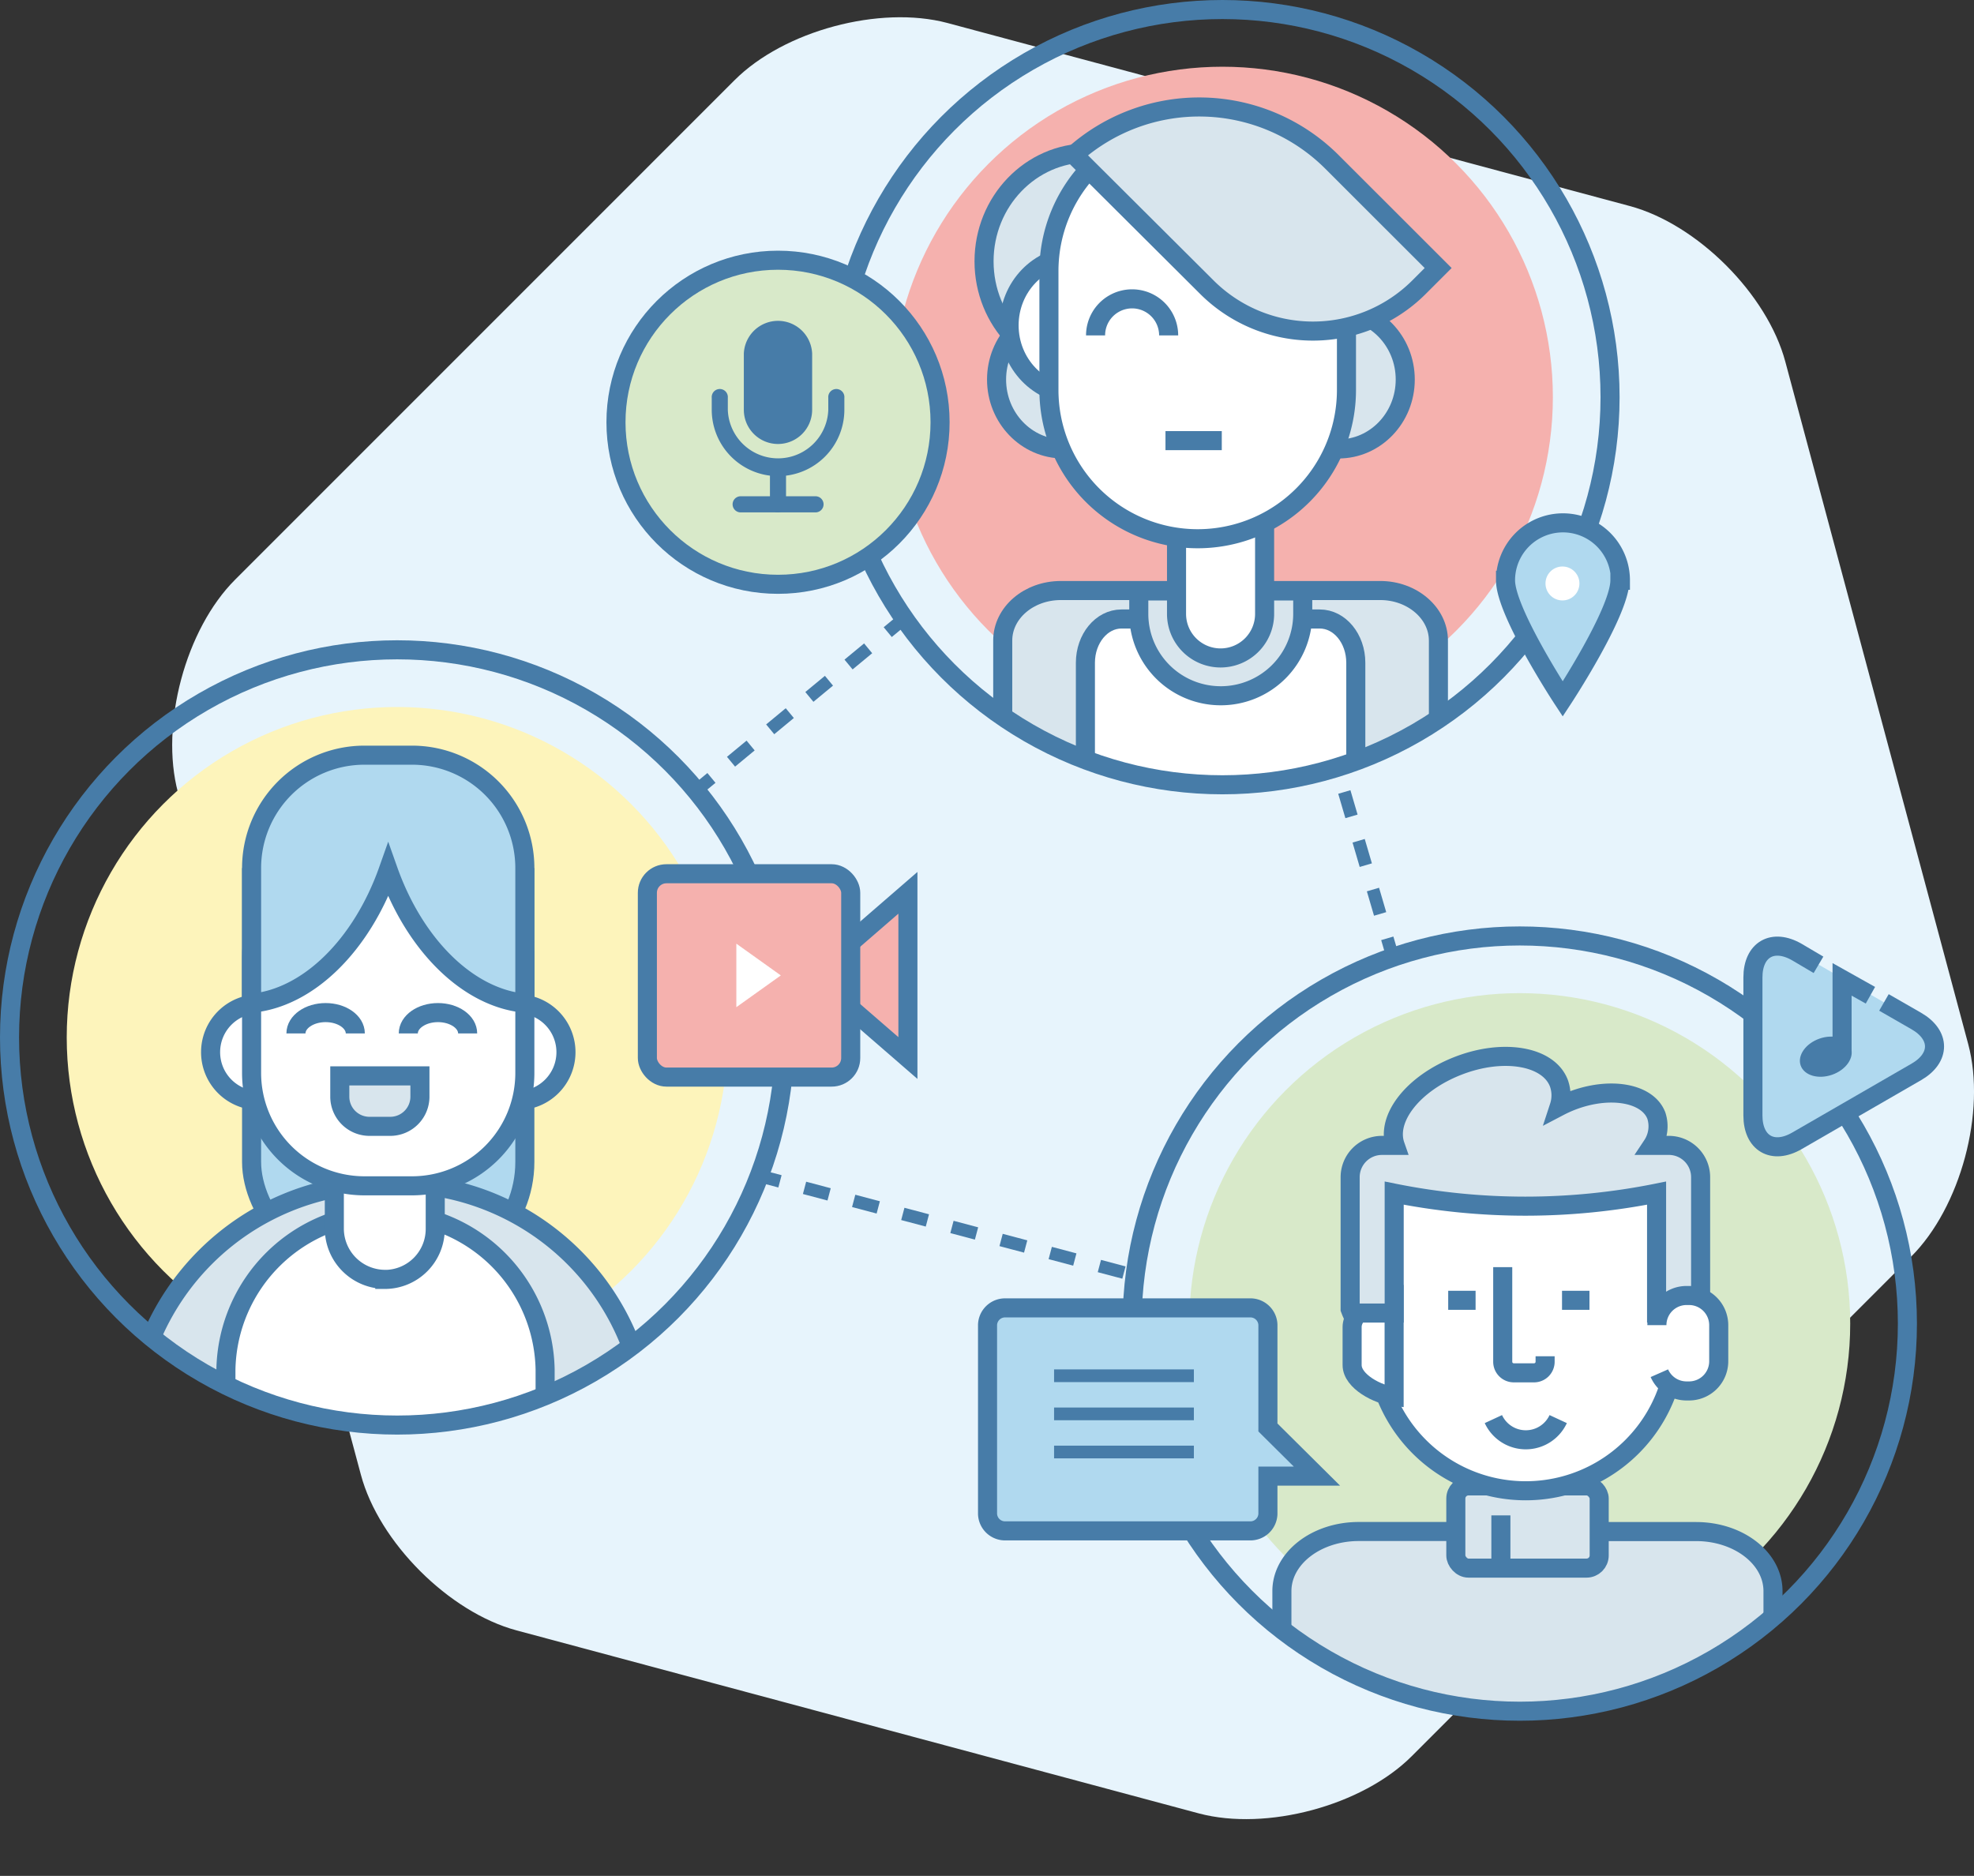 <svg xmlns="http://www.w3.org/2000/svg" xmlns:xlink="http://www.w3.org/1999/xlink" viewBox="0 0 310.63 295.21"><rect x="0" y="0" width="310.63" height="295.21" fill="#333333" stroke="none"/><defs><style>.cls-1,.cls-18,.cls-3{fill:none;}.cls-1,.cls-13,.cls-17,.cls-18,.cls-3,.cls-6,.cls-7,.cls-8{stroke:#477ca8;}.cls-1,.cls-13,.cls-17,.cls-6,.cls-7,.cls-8{stroke-width:3px;}.cls-2{fill:#e7f4fc;}.cls-3{stroke-miterlimit:2;stroke-dasharray:4;}.cls-18,.cls-3{stroke-width:2px;}.cls-4{fill:#fdf4bb;}.cls-5{clip-path:url(#clip-path);}.cls-16,.cls-6{fill:#b0d9ef;}.cls-7{fill:#d8e5ed;}.cls-15,.cls-8{fill:#fff;}.cls-17,.cls-9{fill:#f5b1ae;}.cls-10{clip-path:url(#clip-path-2);}.cls-11,.cls-13{fill:#d8e9c9;}.cls-12{clip-path:url(#clip-path-3);}.cls-14{fill:#477ca8;}</style><clipPath id="clip-path"><circle class="cls-1" cx="62.5" cy="163.26" r="61"/></clipPath><clipPath id="clip-path-2"><circle class="cls-1" cx="192.36" cy="62.5" r="61"/></clipPath><clipPath id="clip-path-3"><circle class="cls-1" cx="239.15" cy="208.29" r="61"/></clipPath></defs><title>Asset 3</title><g id="Layer_2" data-name="Layer 2"><g id="Layer_4" data-name="Layer 4"><path class="cls-2" d="M222.14,276.38c-7.78,7.78-22.84,11.81-33.46,9L81.28,256.57c-10.62-2.85-21.65-13.87-24.49-24.49L28,124.69C25.17,114.06,29.2,99,37,91.22L115.6,12.61c7.78-7.78,22.84-11.81,33.46-9L256.45,32.42c10.63,2.85,21.65,13.87,24.49,24.5l28.78,107.39c2.85,10.63-1.19,25.68-9,33.46Z"/><line class="cls-3" x1="219.43" y1="151.5" x2="210.33" y2="120.5"/><circle class="cls-4" cx="62.5" cy="163.26" r="52"/><g class="cls-5"><rect class="cls-6" x="39.59" y="132.86" width="43" height="67.76" rx="17.76" ry="17.76"/><path class="cls-7" d="M62.41,186.26v24.89A14.65,14.65,0,0,1,77,225.79V259.5h24.89V225.79A39.57,39.57,0,0,0,62.41,186.26Z"/><path class="cls-7" d="M20.72,225.79V259.5H45.61V225.79a14.65,14.65,0,0,1,14.63-14.64V186.26A39.57,39.57,0,0,0,20.72,225.79Z"/><path class="cls-8" d="M85.78,259.5v-44a25.12,25.12,0,0,0-50.23,0v44"/><path class="cls-8" d="M89.06,165.58a7.61,7.61,0,0,1-7.61,7.61H40.74a7.6,7.6,0,0,1-7.6-7.61h0a7.6,7.6,0,0,1,7.6-7.61H81.45a7.61,7.61,0,0,1,7.61,7.61Z"/><path class="cls-8" d="M60.55,201.33a8,8,0,0,1-7.94-7.95V150.86a8,8,0,0,1,7.94-7.95h0a8,8,0,0,1,7.94,7.95v42.53a7.94,7.94,0,0,1-7.94,7.95Z"/><path class="cls-8" d="M82.59,136.6v32.25a17.76,17.76,0,0,1-17.76,17.76H57.35a17.76,17.76,0,0,1-17.76-17.76V136.6"/><path class="cls-6" d="M64.83,118.84H57.35A17.76,17.76,0,0,0,39.59,136.6v21.27c8.87-.8,17.31-9.08,21.5-20.92,4.19,11.84,12.63,20.12,21.5,20.92V136.6A17.76,17.76,0,0,0,64.83,118.84Z"/><path class="cls-8" d="M46.57,162.63c0-1.81,2.09-3.28,4.67-3.28s4.67,1.47,4.67,3.28"/><path class="cls-8" d="M64.25,162.63c0-1.81,2.09-3.28,4.67-3.28s4.67,1.47,4.67,3.28"/><path class="cls-7" d="M53.47,169.31v3.27a4.67,4.67,0,0,0,4.67,4.67h3.27a4.67,4.67,0,0,0,4.67-4.67v-3.27Z"/></g><circle class="cls-1" cx="62.5" cy="163.26" r="61"/><circle class="cls-9" cx="192.36" cy="62.5" r="52"/><g class="cls-10"><path class="cls-7" d="M157.79,148.8v-48c0-4.35,4.09-7.87,9.14-7.87h50.28c5,0,9.14,3.53,9.14,7.87v48"/><path class="cls-8" d="M170.8,148.8V104.3c0-3.8,2.54-6.89,5.67-6.89h31.21c3.13,0,5.67,3.08,5.67,6.89v44.5"/><path class="cls-7" d="M192.08,109.49A12.89,12.89,0,0,0,205,96.61V93H179.2v3.64A12.89,12.89,0,0,0,192.08,109.49Z"/><path class="cls-8" d="M199,96.61a6.93,6.93,0,0,1-6.93,6.93h0a6.93,6.93,0,0,1-6.93-6.93V74.42a6.94,6.94,0,0,1,6.93-6.94h0A6.94,6.94,0,0,1,199,74.42Z"/><ellipse class="cls-7" cx="171.26" cy="41.12" rx="16.41" ry="17.06"/><ellipse class="cls-7" cx="167.32" cy="59.73" rx="10.5" ry="10.92"/><ellipse class="cls-8" cx="169.29" cy="51.2" rx="10.5" ry="10.92"/><ellipse class="cls-7" cx="210.63" cy="59.73" rx="10.5" ry="10.92"/><path class="cls-8" d="M211.88,61.37a23.41,23.41,0,0,1-23.41,23.41h0a23.41,23.41,0,0,1-23.41-23.41V42.65a23.41,23.41,0,0,1,23.41-23.41h0a23.41,23.41,0,0,1,23.41,23.41Z"/><path class="cls-7" d="M209.63,25.51l16.68,16.67-3,3a23.62,23.62,0,0,1-33.41,0L169,24.36A29.57,29.57,0,0,1,209.63,25.51Z"/><path class="cls-8" d="M172.4,52.78a5.75,5.75,0,1,1,11.5,0"/><line class="cls-8" x1="183.4" y1="69.34" x2="192.26" y2="69.34"/></g><circle class="cls-1" cx="192.36" cy="62.5" r="61"/><circle class="cls-11" cx="239.15" cy="208.29" r="52"/><g class="cls-12"><path class="cls-7" d="M279,295.21V250.39c0-5.18-5.42-9.37-12.1-9.37H249.7a6.78,6.78,0,0,0,0-.71V219.9c0-4.4-4.07-8-9.09-8h-.57c-5,0-9.09,3.56-9.09,8v20.4a7.06,7.06,0,0,0,0,.71H213.82c-6.68,0-12.1,4.2-12.1,9.38v44.82"/><rect class="cls-7" x="229.09" y="233.83" width="22.56" height="12.94" rx="1.99" ry="1.99"/><path class="cls-8" d="M263.75,210.93a23.67,23.67,0,0,1-23.67,23.67h0a23.67,23.67,0,0,1-23.67-23.67V198a23.67,23.67,0,0,1,23.67-23.67h0A23.67,23.67,0,0,1,263.75,198Z"/><path class="cls-8" d="M219.38,203.87c-2.51.26-6.61,2.36-6.61,4.95v6c0,2.59,4.1,4.69,6.61,4.95Z"/><line class="cls-8" x1="227.89" y1="204.63" x2="232.2" y2="204.63"/><line class="cls-8" x1="245.8" y1="204.63" x2="250.12" y2="204.63"/><path class="cls-8" d="M235,223.32a5.62,5.62,0,0,0,10.2,0"/><path class="cls-7" d="M262.72,180.25H260a5.43,5.43,0,0,0,.64-4.7c-1.39-3.59-7.37-4.62-13.35-2.3a19.49,19.49,0,0,0-1.93.88,5.65,5.65,0,0,0-.06-3.69c-1.65-4.26-8.74-5.48-15.84-2.72s-11.39,8.29-9.91,12.53h-2.09a5,5,0,0,0-5,5V206c.08.21.16.43.25.63h6.68V188.51c0-.26,0-.5,0-.75a104.85,104.85,0,0,0,41.29,0c0,.25,0,.5,0,.75v18.12h6.68c.09-.21.17-.42.25-.64V185.23A5,5,0,0,0,262.72,180.25Z"/><path class="cls-8" d="M236.47,199.41v14.89a1.74,1.74,0,0,0,1.74,1.74h3.19a1.74,1.74,0,0,0,1.74-1.74v-.87"/><line class="cls-8" x1="236.18" y1="246.1" x2="236.18" y2="238.47"/><path class="cls-8" d="M260.73,208.54a4.67,4.67,0,0,1,4.67-4.67h.39a4.67,4.67,0,0,1,4.67,4.67v5.68a4.67,4.67,0,0,1-4.67,4.67h-.39a4.67,4.67,0,0,1-4.28-2.79"/></g><circle class="cls-1" cx="239.15" cy="208.29" r="61"/><line class="cls-3" x1="108.87" y1="124.97" x2="144.5" y2="95.5"/><line class="cls-3" x1="118.87" y1="184.88" x2="178.87" y2="200.79"/><circle class="cls-13" cx="122.43" cy="66.45" r="25.5"/><path class="cls-14" d="M122.43,74.93A10.45,10.45,0,0,1,112,64.5V62.6a1.27,1.27,0,1,1,2.53,0v1.9a7.91,7.91,0,0,0,15.81,0V62.6a1.27,1.27,0,1,1,2.53,0v1.9A10.45,10.45,0,0,1,122.43,74.93Z"/><path class="cls-14" d="M122.43,69.87a5.38,5.38,0,0,1-5.38-5.38V55.64a5.38,5.38,0,0,1,10.75,0V64.5A5.38,5.38,0,0,1,122.43,69.87Z"/><path class="cls-14" d="M122.43,80.63a1.27,1.27,0,0,1-1.27-1.27V74a1.27,1.27,0,1,1,2.53,0v5.38A1.27,1.27,0,0,1,122.43,80.63Z"/><path class="cls-14" d="M128.44,80.63h-12a1.27,1.27,0,0,1,0-2.53h12a1.27,1.27,0,0,1,0,2.53Z"/><path class="cls-6" d="M254.91,91.32c0,5-9,18.68-9,18.68s-9-13.69-9-18.68a9,9,0,1,1,18.08,0Z"/><circle class="cls-15" cx="245.87" cy="91.82" r="2.67"/><path class="cls-16" d="M301.56,160.68c3.81,2.2,3.81,5.8,0,8l-18.79,10.85c-3.81,2.2-6.93.4-6.93-4v-21.7c0-4.4,3.12-6.2,6.93-4Z"/><path class="cls-1" d="M296.46,157.75l5.1,2.93c3.81,2.2,3.81,5.8,0,8l-18.79,10.85c-3.81,2.2-6.93.4-6.93-4v-21.7c0-4.4,3.12-6.2,6.93-4l3.39,2"/><ellipse class="cls-14" cx="287.31" cy="166.27" rx="4.19" ry="3.01" transform="translate(-38.82 104.38) rotate(-19.31)"/><polyline class="cls-1" points="294.33 156.62 289.87 154.12 289.87 165.5"/><polygon class="cls-17" points="132.87 149.16 132.87 157.83 142.87 166.5 142.87 140.5 132.87 149.16"/><rect class="cls-17" x="101.87" y="137.5" width="32" height="32" rx="3" ry="3"/><polygon class="cls-15" points="115.87 148.5 115.87 158.5 122.87 153.5 115.87 148.5"/><path class="cls-6" d="M196.66,205.82a2.76,2.76,0,0,1,2.86,2.66v16.16l7.71,7.65h-7.71v5.95a2.76,2.76,0,0,1-2.86,2.67H158.25a2.76,2.76,0,0,1-2.85-2.67V208.48a2.76,2.76,0,0,1,2.85-2.66Z"/><line class="cls-18" x1="165.87" y1="216.5" x2="187.87" y2="216.5"/><line class="cls-18" x1="165.87" y1="222.5" x2="187.87" y2="222.5"/><line class="cls-18" x1="165.87" y1="228.5" x2="187.87" y2="228.5"/></g></g></svg>